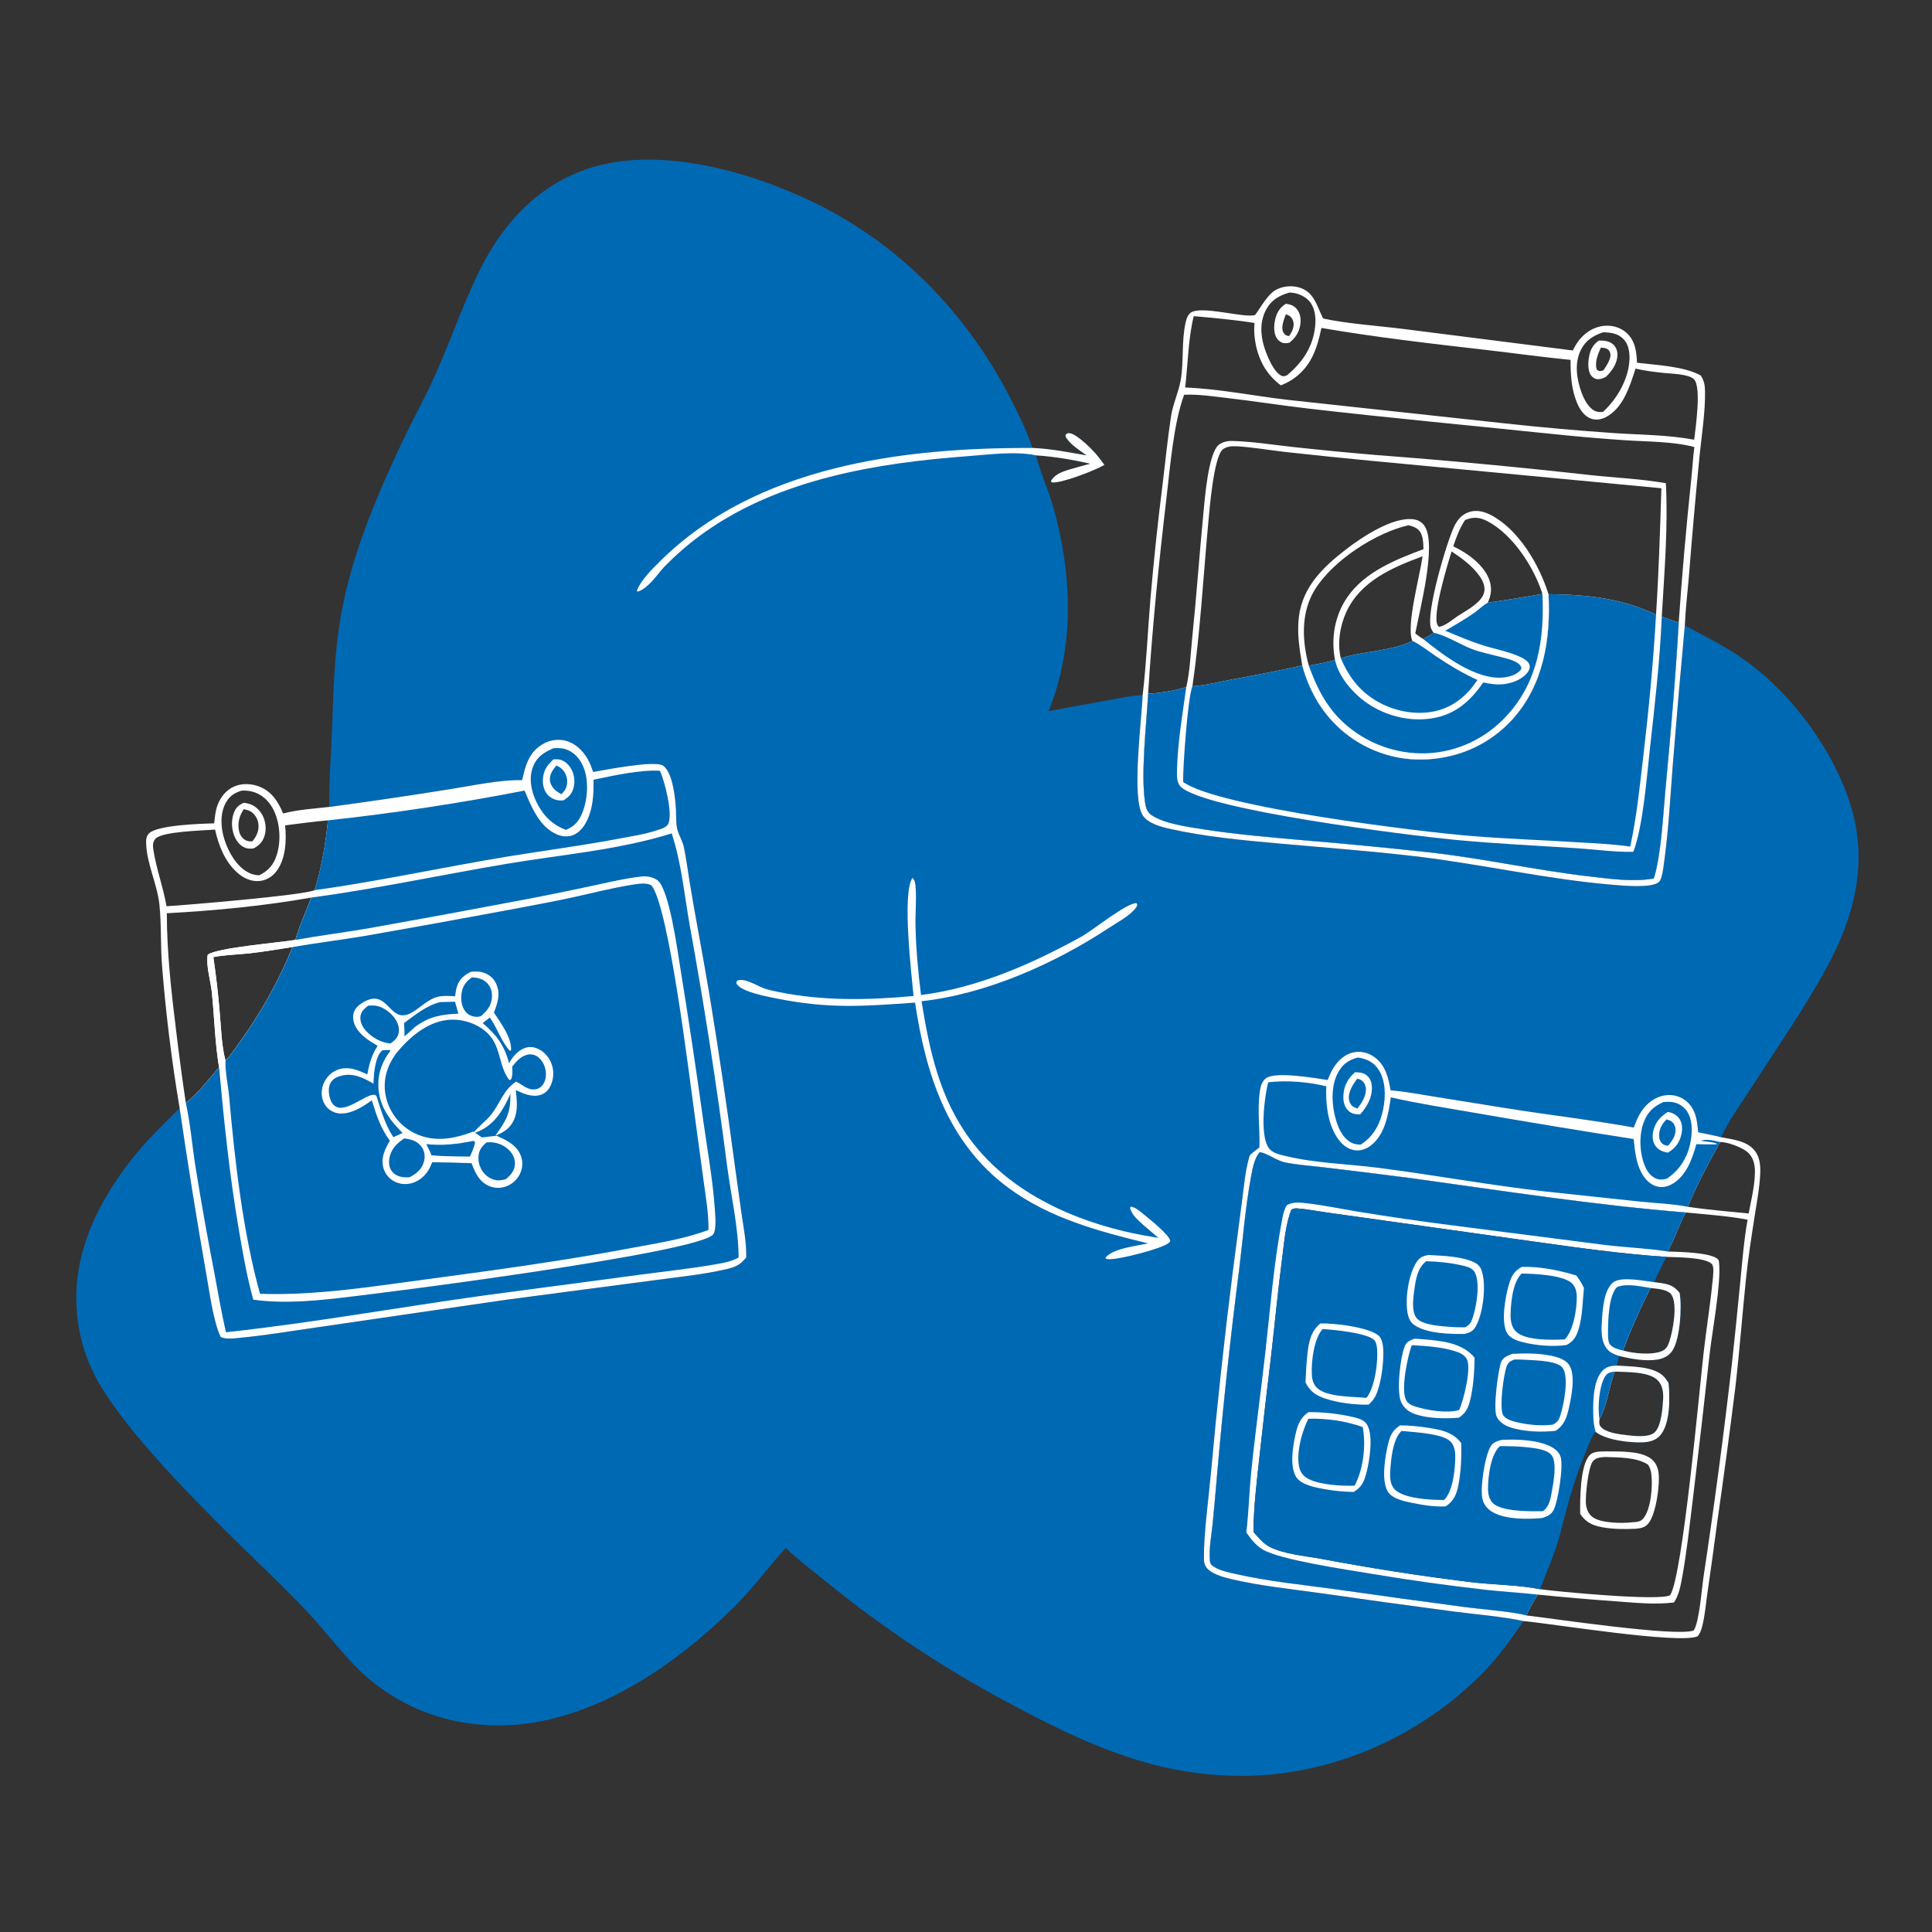 <?xml version="1.0" encoding="utf-8" ?>
<svg xmlns="http://www.w3.org/2000/svg" xmlns:xlink="http://www.w3.org/1999/xlink" width="1024" height="1024">
	<rect width="100%" height="100%" fill="#333333" stroke="none"/>
	<path fill="#0069B4" d="M174.527 427.69C174.358 413.469 175.576 398.915 176.071 384.676C176.647 368.106 177.106 351.519 179.315 335.068C184.198 298.712 198.557 265.108 214.153 232.195C218.784 222.422 224.057 212.958 228.627 203.164C237.524 184.099 244.238 164.033 253.354 145.076C265.521 119.773 283.68 99.083 310.801 89.69C348.085 76.777 397.084 90.629 431.564 107.406C476.25 129.15 511.296 164.933 534.33 208.775C539.206 218.057 543.826 227.516 547.252 237.44C556.985 237.783 566.398 239.798 575.972 241.379C572.278 238.625 567.01 235.53 564.798 231.446L564.788 230.427C565.708 229.711 565.902 229.426 567.146 229.638C571.124 230.316 579.884 239.075 582.28 242.335C583.28 243.696 584.362 244.989 585.332 246.374C581.051 249.134 561.886 256.465 557.424 255.673L557.039 254.978C558.892 251.519 562.979 250.015 566.515 248.945C570.29 247.801 574.118 246.802 577.926 245.772C568.396 243.648 558.885 241.979 549.13 241.336L549.374 242.305C551.662 251.217 555.697 259.578 558.189 268.446C568.214 304.13 569.759 342.003 555.826 376.903L586.847 371.219C592.975 370.127 599.426 368.663 605.637 368.361C607.643 351.382 608.363 333.981 609.802 316.918Q612.452 286.191 616.327 255.594C617.721 243.942 618.918 232.212 620.682 220.613C621.68 214.048 624.662 208.013 625.797 201.486C627.533 191.506 626.14 180.923 628.4 170.98C628.812 169.17 629.378 167.148 630.853 165.91C636.114 161.496 659.715 168.873 665.215 166.924C665.83 166.706 671.152 156.738 675.703 153.952C679.433 151.669 684.414 151.137 688.599 152.374C696.673 154.76 697.998 162.344 701.271 168.809C713.761 171.573 730.652 172.681 743.739 174.345L833.63 185.749C834.673 183.741 835.714 181.81 837.151 180.047C840.471 175.975 845.043 173.149 850.338 172.689C854.535 172.325 858.827 173.499 861.995 176.336C866.7 180.549 867.43 186.303 867.63 192.243C877.7 193.492 892.737 194.112 901.477 199.045C903.112 201.714 903.617 203.864 903.691 206.996C903.959 218.424 901.716 231.921 900.619 243.506Q897.615 274.083 895.214 304.713C894.483 313.621 893.372 322.575 892.991 331.502C903.917 337.368 915.285 342.988 925.349 350.275C950.313 368.352 972.307 398.351 981.156 427.791C990.098 457.54 982.801 485.859 968.383 512.44C956.473 534.398 942.049 555.007 928.573 576.015C923.116 584.522 916.391 593.583 912.22 602.762C918.594 603.973 926.623 604.743 930.564 610.584C932.89 614.031 933.124 618.303 932.939 622.332C932.597 629.802 931.118 637.408 929.965 644.796C928.23 655.916 926.513 667.002 925.364 678.203C923.404 697.314 921.96 716.474 919.745 735.56Q915.331 770.866 910.268 806.085Q907.77 824.955 905.046 843.793C904.247 849.273 903.774 854.985 902.578 860.383C902.046 862.782 901.399 865.502 899.677 867.33C889.306 871.473 822.51 860.561 807.566 859.2C801.136 868.314 794.937 877.291 787.173 885.373C754.676 919.201 708.215 940.379 661.227 941.226Q654.411 941.322 647.606 940.93Q640.8 940.538 634.04 939.659Q627.281 938.78 620.601 937.419Q613.922 936.058 607.357 934.222C582.504 927.092 559.247 915.815 536.556 903.588Q523.357 896.63 510.522 889.023Q497.686 881.416 485.245 873.178Q472.805 864.941 460.79 856.094Q448.775 847.247 437.216 837.812C430.279 832.187 422.876 826.624 416.446 820.432C407.709 830.05 400.053 840.577 390.906 849.849C358.21 882.995 312.573 914.379 264.421 914.517C235.625 914.6 208.582 903.759 188.38 883.138C179.591 874.166 171.956 863.978 163.355 854.789C150.532 841.088 136.715 828.278 123.369 815.089C101.542 793.518 61.986 753.739 49.352 727.22Q48.246 724.93 47.272 722.581Q46.298 720.232 45.458 717.831Q44.619 715.43 43.917 712.986Q43.214 710.542 42.652 708.062Q42.089 705.582 41.667 703.074Q41.246 700.566 40.967 698.039Q40.688 695.511 40.553 692.971Q40.417 690.432 40.426 687.889C40.362 657.538 56.445 629.296 76.022 607.009C82.078 600.114 88.732 593.825 95.213 587.341Q88.838 549.516 85.838 511.275C85.035 500.738 85.602 490.062 84.504 479.575C83.356 468.623 77.832 458.033 77.454 447.048C77.385 445.037 77.514 443.14 79.036 441.661C83.566 437.258 106.961 436.544 113.539 436.409C113.852 433.239 114.127 429.974 115.211 426.959C116.804 422.528 119.822 418.715 124.216 416.826C128.464 415 133.553 415.297 137.777 417.037C144.178 419.674 147.526 425.051 150.049 431.16C157.851 429.111 166.52 428.591 174.527 427.69ZM605.637 368.361C605.204 380.993 599.573 422.745 605.677 432.165C608.433 436.42 615.146 438.186 619.845 439.248C639.044 443.585 659.107 445.384 678.685 447.144C702.411 449.276 726.208 451.036 749.868 453.812C785.247 457.962 820.043 466.13 855.572 469.024C860.514 469.427 875.753 470.841 879.316 467.424C880.996 465.812 881.627 459.753 881.943 457.493C884.43 439.676 885.316 421.624 886.745 403.701Q889.645 367.582 892.991 331.502C893.372 322.575 894.483 313.621 895.214 304.713Q897.615 274.083 900.619 243.506C901.716 231.921 903.959 218.424 903.691 206.996C903.617 203.864 903.112 201.714 901.477 199.045C892.737 194.112 877.7 193.492 867.63 192.243C867.43 186.303 866.7 180.549 861.995 176.336C858.827 173.499 854.535 172.325 850.338 172.689C845.043 173.149 840.471 175.975 837.151 180.047C835.714 181.81 834.673 183.741 833.63 185.749L743.739 174.345C730.652 172.681 713.761 171.573 701.271 168.809C697.998 162.344 696.673 154.76 688.599 152.374C684.414 151.137 679.433 151.669 675.703 153.952C671.152 156.738 665.83 166.706 665.215 166.924C659.715 168.873 636.114 161.496 630.853 165.91C629.378 167.148 628.812 169.17 628.4 170.98C626.14 180.923 627.533 191.506 625.797 201.486C624.662 208.013 621.68 214.048 620.682 220.613C618.918 232.212 617.721 243.942 616.327 255.594Q612.452 286.191 609.802 316.918C608.363 333.981 607.643 351.382 605.637 368.361ZM150.049 431.16C147.526 425.051 144.178 419.674 137.777 417.037C133.553 415.297 128.464 415 124.216 416.826C119.822 418.715 116.804 422.528 115.211 426.959C114.127 429.974 113.852 433.239 113.539 436.409C106.961 436.544 83.566 437.258 79.036 441.661C77.514 443.14 77.385 445.037 77.454 447.048C77.832 458.033 83.356 468.623 84.504 479.575C85.602 490.062 85.035 500.738 85.838 511.275Q88.838 549.516 95.213 587.341Q101.638 631.472 109.35 675.397C110.974 684.335 113.076 700.638 116.942 708.552C119.333 710.003 124.094 709.364 126.871 709.101C140.509 707.812 154.188 705.465 167.757 703.559L268.156 688.907L346.51 678.589C359.339 676.819 372.866 675.584 385.455 672.569C390.071 671.463 392.438 670.225 395.515 666.507C395.688 658.505 394.076 650.483 392.929 642.59L389.164 615.489Q383.209 570.64 375.821 526.005C372.549 506.338 368.673 486.792 365.461 467.119C364.474 461.076 363.724 454.896 362.438 448.919C361.772 445.826 360.059 443.145 359.153 440.143C358.17 436.889 358.459 432.924 358.294 429.546C358.003 423.556 356.674 409.636 351.54 405.855C347.339 402.762 320.356 408.145 314.368 409.165C313.6 406.765 312.665 404.323 311.39 402.141C308.742 397.605 304.746 393.799 299.534 392.538C295.283 391.51 290.86 392.392 287.172 394.683C280.198 399.016 278.425 406.009 276.751 413.479C264.205 413.288 250.892 416.363 238.495 418.286Q206.574 423.414 174.527 427.69C166.52 428.591 157.851 429.111 150.049 431.16ZM703.658 572.421C697.071 571.393 676.254 567.793 671.111 571.411C668.836 573.011 668.088 575.912 667.72 578.519C666.317 588.469 667.808 598.247 667.509 608.161C665.794 609.509 664.002 610.808 662.406 612.293C659.955 620.302 659.315 629.016 658.203 637.31L653.4 674.039Q646.668 727.234 641.828 780.635C640.572 794.435 638.018 812.627 638.097 825.974C638.106 827.459 638.242 828.798 638.986 830.116C641.265 834.148 648.433 835.954 652.688 836.966C667.671 840.528 683.392 842.083 698.632 844.23Q734.777 849.416 770.978 854.188C783.077 855.756 795.637 856.683 807.566 859.2C822.51 860.561 889.306 871.473 899.677 867.33C901.399 865.502 902.046 862.782 902.578 860.383C903.774 854.985 904.247 849.273 905.046 843.793Q907.77 824.955 910.268 806.085Q915.331 770.866 919.745 735.56C921.96 716.474 923.404 697.314 925.364 678.203C926.513 667.002 928.23 655.916 929.965 644.796C931.118 637.408 932.597 629.802 932.939 622.332C933.124 618.303 932.89 614.031 930.564 610.584C926.623 604.743 918.594 603.973 912.22 602.762C908.202 601.739 904.148 600.941 900.082 600.137C899.497 593.993 898.96 588.122 893.957 583.779C891.065 581.269 887.295 580.124 883.492 580.428C878.61 580.817 874.321 583.541 871.277 587.285C868.782 590.354 867.272 593.919 865.94 597.606C843.527 593.561 820.701 590.935 798.184 587.342L760.726 581.326C752.882 580.065 744.965 578.548 737.046 577.891C735.886 571.151 734.369 564.549 728.473 560.27C725.296 557.964 721.384 556.986 717.515 557.736C712.865 558.637 709.2 562.04 706.767 565.957C705.523 567.962 704.542 570.242 703.658 572.421Z"/>
	<path fill="white" d="M605.637 368.361C607.643 351.382 608.363 333.981 609.802 316.918Q612.452 286.191 616.327 255.594C617.721 243.942 618.918 232.212 620.682 220.613C621.68 214.048 624.662 208.013 625.797 201.486C627.533 191.506 626.14 180.923 628.4 170.98C628.812 169.17 629.378 167.148 630.853 165.91C636.114 161.496 659.715 168.873 665.215 166.924C665.83 166.706 671.152 156.738 675.703 153.952C679.433 151.669 684.414 151.137 688.599 152.374C696.673 154.76 697.998 162.344 701.271 168.809C713.761 171.573 730.652 172.681 743.739 174.345L833.63 185.749C834.673 183.741 835.714 181.81 837.151 180.047C840.471 175.975 845.043 173.149 850.338 172.689C854.535 172.325 858.827 173.499 861.995 176.336C866.7 180.549 867.43 186.303 867.63 192.243C877.7 193.492 892.737 194.112 901.477 199.045C903.112 201.714 903.617 203.864 903.691 206.996C903.959 218.424 901.716 231.921 900.619 243.506Q897.615 274.083 895.214 304.713C894.483 313.621 893.372 322.575 892.991 331.502Q889.645 367.582 886.745 403.701C885.316 421.624 884.43 439.676 881.943 457.493C881.627 459.753 880.996 465.812 879.316 467.424C875.753 470.841 860.514 469.427 855.572 469.024C820.043 466.13 785.247 457.962 749.868 453.812C726.208 451.036 702.411 449.276 678.685 447.144C659.107 445.384 639.044 443.585 619.845 439.248C615.146 438.186 608.433 436.42 605.677 432.165C599.573 422.745 605.204 380.993 605.637 368.361ZM876.563 465.619C880.468 453.125 881.438 432.154 882.711 418.515C885.456 389.108 888.079 359.529 889.75 330.035Q892.427 291.736 896.442 253.555C897.037 248.032 897.314 242.42 898.041 236.925C886.452 233.924 873.246 234.14 861.336 233.339Q840.453 231.924 819.641 229.689C777.624 225.324 735.469 221.426 693.51 216.558C678.86 214.858 664.282 212.547 649.628 210.854C642.464 210.026 634.823 208.87 627.611 209.231C621.994 224.366 620.157 247.834 618.196 264.422C614.15 298.667 610.668 333.273 608.527 367.687C607.66 383.804 604.673 409.219 606.799 424.555C607.185 427.342 607.688 430.157 610.117 431.875C616.749 436.567 629.788 438.297 637.802 439.549C655.854 442.368 674.052 443.847 692.241 445.461Q725.052 448.193 757.779 451.791C786.15 454.968 814.089 461.26 842.453 464.528C853.621 465.815 865.403 467.558 876.563 465.619ZM849.554 176.142C844.297 178.004 840.345 180.419 837.805 185.644C834.363 192.722 835.694 201.246 838.373 208.36C839.684 211.842 842.088 216.53 845.775 217.991C847.056 218.498 848.29 218.436 849.625 218.31C857.143 211.407 863.337 200.694 863.656 190.275C863.771 186.5 863.139 182.356 860.34 179.584C857.361 176.633 853.533 176.171 849.554 176.142ZM683.301 155.061C678.003 156.677 673.919 158.889 671.15 163.965C667.664 170.356 668.005 177.681 670.209 184.406C671.618 188.706 674.85 196.754 678.947 199.032C680.214 199.736 680.762 199.339 682.077 198.967C690.37 192.066 695.973 183.821 697.064 172.838C697.503 168.42 697.062 163.302 694.094 159.768C691.812 157.053 687.797 155.301 684.289 155.102C683.96 155.083 683.63 155.075 683.301 155.061ZM628.171 205.381C646.318 206.088 664.463 209.855 682.504 211.921L797.715 224.416Q826.606 227.571 855.6 229.558C869.513 230.488 884.269 230.476 897.959 233.06C898.648 226.913 901.894 205.319 897.895 201.067C895.222 198.225 885.94 198.098 882.197 197.698C877.163 197.189 871.778 196.543 866.856 195.368C863.925 204.563 860.25 216.59 850.866 221.224C848.445 222.42 845.635 222.807 843.074 221.821C839.416 220.412 837.133 216.665 835.726 213.203C832.785 205.965 832.413 198.456 832.445 190.753C817.521 189.281 802.617 187.2 787.715 185.485C758.64 182.139 729.225 178.774 700.382 173.816C697.995 185.115 694.844 194.59 684.787 201.258C682.955 202.472 680.918 203.409 678.891 204.249C670.82 198.241 666.576 189.979 665.164 180.102Q664.829 177.889 664.766 175.652Q664.704 173.414 664.915 171.186C654.306 169.492 643.409 168.512 632.707 167.567C629.708 179.808 629.639 192.868 628.171 205.381Z"/>
	<path fill="white" d="M628.767 364.132C630.7 355.772 631.044 346.322 631.927 337.75C634.153 316.167 635.657 294.525 637.744 272.932C638.471 265.414 640.292 240.044 646.107 235.659C647.985 234.243 650.632 233.651 652.934 233.71C663.466 233.979 674.037 235.661 684.502 236.829Q707.287 239.319 730.128 241.239Q786.263 245.475 842.209 251.735C855.759 253.23 869.525 253.741 882.949 256.119C884.166 279.317 882.137 303.579 880.774 326.752Q885.222 328.503 889.75 330.035C888.079 359.529 885.456 389.108 882.711 418.515C881.438 432.154 880.468 453.125 876.563 465.619C865.403 467.558 853.621 465.815 842.453 464.528C814.089 461.26 786.15 454.968 757.779 451.791Q725.052 448.193 692.241 445.461C674.052 443.847 655.854 442.368 637.802 439.549C629.788 438.297 616.749 436.567 610.117 431.875C607.688 430.157 607.185 427.342 606.799 424.555C604.673 409.219 607.66 383.804 608.527 367.687C614.791 367.366 622.783 366.084 628.767 364.132ZM820.735 314.91C841.044 315.193 859.124 316.94 877.736 325.749C879.183 303.385 879.873 281.164 880.571 258.781L725.787 244.14Q703.386 241.994 681.018 239.531C672.371 238.535 663.592 236.958 654.902 236.519C652.637 236.405 650.034 236.714 648.178 238.129C643.285 241.861 641.046 270.244 640.398 277.201C637.721 305.948 636.178 335.16 632.012 363.726C638.766 363.264 645.912 361.469 652.573 360.219C665.087 357.87 677.813 355.55 690.211 352.706C693.739 365.576 700.082 377.015 710.009 386.055Q711.18 387.119 712.403 388.124Q713.625 389.128 714.896 390.07Q716.167 391.013 717.483 391.891Q718.8 392.769 720.158 393.58Q721.516 394.392 722.914 395.134Q724.311 395.877 725.743 396.549Q727.175 397.222 728.639 397.822Q730.103 398.422 731.595 398.948Q733.088 399.475 734.604 399.927Q736.12 400.378 737.657 400.754Q739.195 401.129 740.748 401.428Q742.302 401.727 743.869 401.948Q745.436 402.168 747.011 402.311Q748.587 402.454 750.168 402.518Q751.749 402.582 753.331 402.567Q754.914 402.552 756.493 402.459C774.045 401.505 790.163 394.049 801.917 380.921C818.149 362.792 821.974 338.398 820.735 314.91Z"/>
	<path fill="#0069B4" d="M880.774 326.752Q885.222 328.503 889.75 330.035C888.079 359.529 885.456 389.108 882.711 418.515C881.438 432.154 880.468 453.125 876.563 465.619C865.403 467.558 853.621 465.815 842.453 464.528C814.089 461.26 786.15 454.968 757.779 451.791Q725.052 448.193 692.241 445.461C674.052 443.847 655.854 442.368 637.802 439.549C629.788 438.297 616.749 436.567 610.117 431.875C607.688 430.157 607.185 427.342 606.799 424.555C604.673 409.219 607.66 383.804 608.527 367.687C614.791 367.366 622.783 366.084 628.767 364.132C626.722 378.613 624.222 393.388 623.837 408.018C623.761 410.908 623.586 414.79 625.804 416.971C638.311 429.266 745.931 442.663 770.332 445.049C792.263 447.193 814.272 448.155 836.253 449.609C846.103 450.26 855.81 451.682 865.707 451.501C870.813 437.956 872.709 412.888 874.387 397.757C876.996 374.237 879.788 350.398 880.774 326.752Z"/>
	<path fill="#0069B4" d="M759.862 335.378C759.359 334.684 758.901 334.014 758.556 333.222C755.3 325.74 766.798 287.411 770.647 279.23C772.402 275.499 774.763 272.642 778.819 271.344C782.645 270.12 786.589 271.112 790.062 272.9C804.957 280.568 815.937 299.485 820.735 314.91C841.044 315.193 859.124 316.94 877.736 325.749C876.308 351.148 873.867 376.154 870.917 401.421C869.068 417.256 867.433 433.117 864.046 448.717C854.99 447.378 845.738 447.021 836.605 446.449C817.943 445.28 799.236 444.633 780.597 443.164C754.004 441.067 645.428 427.918 627.091 414.454C626.875 407.07 629.557 369.254 632.012 363.726C638.766 363.264 645.912 361.469 652.573 360.219C665.087 357.87 677.813 355.55 690.211 352.706C688.765 344.12 687.373 335.757 688.43 327.014C690.358 311.067 701.206 300.622 713.376 291.208C721.577 284.864 738.469 273.537 749.499 275.293C751.888 275.674 753.852 276.889 755.159 278.938C761.552 288.963 752.458 323.188 750.144 335.724C751.375 336.817 752.758 337.677 754.129 338.58C756.223 337.72 757.991 336.632 759.862 335.378ZM754.129 338.58C752.758 337.677 751.375 336.817 750.144 335.724C752.458 323.188 761.552 288.963 755.159 278.938C753.852 276.889 751.888 275.674 749.499 275.293C738.469 273.537 721.577 284.864 713.376 291.208C701.206 300.622 690.358 311.067 688.43 327.014C687.373 335.757 688.765 344.12 690.211 352.706C693.739 365.576 700.082 377.015 710.009 386.055Q711.18 387.119 712.403 388.124Q713.625 389.128 714.896 390.07Q716.167 391.013 717.483 391.891Q718.8 392.769 720.158 393.58Q721.516 394.392 722.914 395.134Q724.311 395.877 725.743 396.549Q727.175 397.222 728.639 397.822Q730.103 398.422 731.595 398.948Q733.088 399.475 734.604 399.927Q736.12 400.378 737.657 400.754Q739.195 401.129 740.748 401.428Q742.302 401.727 743.869 401.948Q745.436 402.168 747.011 402.311Q748.587 402.454 750.168 402.518Q751.749 402.582 753.331 402.567Q754.914 402.552 756.493 402.459C774.045 401.505 790.163 394.049 801.917 380.921C818.149 362.792 821.974 338.398 820.735 314.91C815.937 299.485 804.957 280.568 790.062 272.9C786.589 271.112 782.645 270.12 778.819 271.344C774.763 272.642 772.402 275.499 770.647 279.23C766.798 287.411 755.3 325.74 758.556 333.222C758.901 334.014 759.359 334.684 759.862 335.378C757.991 336.632 756.223 337.72 754.129 338.58Z"/>
	<path fill="white" d="M759.862 335.378C759.359 334.684 758.901 334.014 758.556 333.222C755.3 325.74 766.798 287.411 770.647 279.23C772.402 275.499 774.763 272.642 778.819 271.344C782.645 270.12 786.589 271.112 790.062 272.9C804.957 280.568 815.937 299.485 820.735 314.91C821.974 338.398 818.149 362.792 801.917 380.921C790.163 394.049 774.045 401.505 756.493 402.459Q754.914 402.552 753.331 402.567Q751.749 402.582 750.168 402.518Q748.587 402.454 747.011 402.311Q745.436 402.168 743.869 401.948Q742.302 401.727 740.748 401.428Q739.195 401.129 737.657 400.754Q736.12 400.378 734.604 399.927Q733.088 399.475 731.595 398.948Q730.103 398.422 728.639 397.822Q727.175 397.222 725.743 396.549Q724.311 395.877 722.914 395.134Q721.516 394.392 720.158 393.58Q718.8 392.769 717.483 391.891Q716.167 391.013 714.896 390.07Q713.625 389.128 712.403 388.124Q711.18 387.119 710.009 386.055C700.082 377.015 693.739 365.576 690.211 352.706C688.765 344.12 687.373 335.757 688.43 327.014C690.358 311.067 701.206 300.622 713.376 291.208C721.577 284.864 738.469 273.537 749.499 275.293C751.888 275.674 753.852 276.889 755.159 278.938C761.552 288.963 752.458 323.188 750.144 335.724C751.375 336.817 752.758 337.677 754.129 338.58C756.223 337.72 757.991 336.632 759.862 335.378ZM748.536 339.632C745.183 331.402 752.657 305.199 753.956 294.86C737.97 300.762 721.11 307.987 713.558 324.405C710.238 331.623 708.692 341.154 710.67 348.936C722 345.133 738.423 345.075 748.536 339.632ZM770.252 289.569C777.723 293.09 786.6 299.379 789.42 307.512C790.852 311.645 790.393 315.588 788.51 319.48C798.17 317.948 807.912 316.618 817.511 314.742C813.079 300.726 801.912 283.457 788.631 276.391C785.133 274.53 781.874 273.801 778.076 275.065C777.547 275.242 777.026 275.442 776.503 275.638C773.592 280.037 771.943 284.593 770.252 289.569ZM746.532 278.383C729.07 282.384 706.567 297.018 697.006 312.351C689.889 323.765 690.017 337.634 693.067 350.371C693.256 351.162 693.449 351.959 693.686 352.738Q700.731 351.709 707.585 349.783C705.353 338.306 707.42 326.354 714.021 316.653C723.234 303.113 739.718 296.625 754.478 291.059C754.298 287.515 754.455 283.324 751.663 280.694C750.268 279.38 748.328 278.891 746.532 278.383ZM773.611 325.9C777.948 323.123 785.638 319.118 786.689 313.644C787.269 310.622 785.834 307.6 784.115 305.201C780.365 299.965 774.702 295.783 769.382 292.262C767.239 299.043 759.191 325.532 761.857 331.142C762.151 331.76 762.227 331.782 762.639 332.212C765.898 332.032 770.742 327.602 773.611 325.9Z"/>
	<path fill="#0069B4" d="M759.862 335.378C765.997 336.59 773.778 341.486 779.8 343.858C784.783 345.821 790.336 346.844 795.514 348.236C798.701 349.092 804.149 350.158 806.048 353.084C806.467 353.728 806.252 354.159 806.175 354.875C804.112 357.496 800.332 358.691 797.116 359.057C782.479 360.727 764.96 347.247 754.129 338.58C756.223 337.72 757.991 336.632 759.862 335.378Z"/>
	<path fill="#0069B4" d="M788.51 319.48C798.17 317.948 807.912 316.618 817.511 314.742C818.62 338.223 815.315 361.089 798.833 379.112C787.701 391.285 772.719 398.561 756.192 399.26Q754.673 399.315 753.153 399.295Q751.633 399.275 750.116 399.181Q748.598 399.086 747.088 398.918Q745.577 398.749 744.076 398.507Q742.575 398.264 741.089 397.948Q739.602 397.633 738.132 397.244Q736.662 396.856 735.213 396.396Q733.764 395.936 732.34 395.406Q730.915 394.876 729.518 394.276Q728.121 393.677 726.755 393.009Q725.389 392.342 724.058 391.609Q722.726 390.875 721.432 390.077Q720.138 389.28 718.885 388.419Q717.632 387.559 716.422 386.638Q715.213 385.718 714.05 384.739Q712.887 383.76 711.773 382.725C702.93 374.519 697.671 363.96 693.686 352.738Q700.731 351.709 707.585 349.783C709.472 358.61 716.871 367.174 724.049 372.281C734.168 379.48 747.479 382.834 759.778 380.603C771.769 378.427 779.402 371.382 786.195 361.694C789.735 362.516 793.427 363.045 797.057 362.611C801.599 362.068 806.912 360.107 809.714 356.278C810.523 355.173 811.125 353.711 810.646 352.337C809.982 350.434 807.76 349.132 806.062 348.324C799.937 345.409 792.6 344.109 786.103 342.063C779.26 339.908 772.656 337.06 766.039 334.304C771.178 331.307 776.305 328.324 781.2 324.938C783.62 323.263 785.951 320.836 788.51 319.48Z"/>
	<path fill="#0069B4" d="M748.536 339.632C752.936 341.752 757.184 345.193 761.262 347.933C768.253 352.63 775.394 356.896 783.066 360.402C777.586 368.715 770.156 374.956 760.206 377.03C749.233 379.317 737.018 376.513 727.735 370.382C719.499 364.942 714.536 357.873 710.67 348.936C722 345.133 738.423 345.075 748.536 339.632Z"/>
	<path fill="white" d="M681.526 160.984C683.918 161.367 685.749 161.852 687.339 163.816C689.057 165.937 689.571 168.705 689.275 171.371C688.783 175.805 686.76 179.068 683.263 181.727C682.276 181.886 681.272 181.966 680.277 181.816C678.95 181.616 677.694 180.583 676.928 179.557C675.094 177.096 675.148 173.177 675.673 170.31C676.449 166.078 677.939 163.359 681.526 160.984ZM683.199 178.143C684.745 176.037 686.054 173.421 685.528 170.717C685.273 169.405 684.618 168.218 683.501 167.45C682.954 167.074 682.109 166.805 681.51 166.569C680.628 169.155 678.915 173.094 680.031 175.785C680.496 176.905 681.182 177.587 682.335 177.976C682.613 178.07 682.911 178.088 683.199 178.143Z"/>
	<path fill="white" d="M847.417 180.496C850.172 180.463 853.005 180.671 855.124 182.652C856.569 184.003 857.227 185.837 857.26 187.789C857.341 192.5 854.419 196.577 851.206 199.713C849.923 200.342 848.697 200.944 847.241 200.983C845.691 201.024 844.532 200.397 843.525 199.254C841.59 197.056 841.675 192.718 842.078 190.041C842.711 185.843 843.924 182.967 847.417 180.496ZM849.927 196.188C851.354 193.913 854.039 190.25 853.517 187.449C853.303 186.305 852.657 185.325 851.593 184.805C850.739 184.388 849.424 184.339 848.475 184.262C846.972 187.527 845.065 192.315 846.352 195.854C847.274 196.625 847.466 196.843 848.747 196.61C849.11 196.543 849.579 196.332 849.927 196.188Z"/>
	<path fill="white" d="M276.751 413.479C278.425 406.009 280.198 399.016 287.172 394.683C290.86 392.392 295.283 391.51 299.534 392.538C304.746 393.799 308.742 397.605 311.39 402.141C312.665 404.323 313.6 406.765 314.368 409.165C320.356 408.145 347.339 402.762 351.54 405.855C356.674 409.636 358.003 423.556 358.294 429.546C358.459 432.924 358.17 436.889 359.153 440.143C360.059 443.145 361.772 445.826 362.438 448.919C363.724 454.896 364.474 461.076 365.461 467.119C368.673 486.792 372.549 506.338 375.821 526.005Q383.209 570.64 389.164 615.489L392.929 642.59C394.076 650.483 395.688 658.505 395.515 666.507C392.438 670.225 390.071 671.463 385.455 672.569C372.866 675.584 359.339 676.819 346.51 678.589L268.156 688.907L167.757 703.559C154.188 705.465 140.509 707.812 126.871 709.101C124.094 709.364 119.333 710.003 116.942 708.552C113.076 700.638 110.974 684.335 109.35 675.397Q101.638 631.472 95.213 587.341Q88.838 549.516 85.838 511.275C85.035 500.738 85.602 490.062 84.504 479.575C83.356 468.623 77.832 458.033 77.454 447.048C77.385 445.037 77.514 443.14 79.036 441.661C83.566 437.258 106.961 436.544 113.539 436.409C113.852 433.239 114.127 429.974 115.211 426.959C116.804 422.528 119.822 418.715 124.216 416.826C128.464 415 133.553 415.297 137.777 417.037C144.178 419.674 147.526 425.051 150.049 431.16C157.851 429.111 166.52 428.591 174.527 427.69Q206.574 423.413 238.495 418.286C250.892 416.363 264.205 413.288 276.751 413.479ZM119.526 562.169C122.476 559.218 125.078 555.177 127.497 551.759Q131.666 545.965 135.487 539.936Q139.307 533.907 142.767 527.663Q146.226 521.419 149.312 514.983Q152.398 508.547 155.1 501.94C147.486 503.138 139.897 504.434 132.231 505.281C125.927 505.977 119.289 506.064 113.077 507.292Q115.295 522.271 116.519 537.363C117.238 545.477 117.423 554.3 119.526 562.169ZM128.161 419.039C124.277 420.209 121.677 421.851 119.677 425.492C116.498 431.275 117.005 438.831 118.949 444.946C121.055 451.57 125.337 459.227 131.698 462.491C133.523 463.427 135.345 463.851 137.382 463.926C142.049 461.652 144.841 458.574 146.53 453.606C149.136 445.941 148.501 435.77 144.657 428.62C142.347 424.324 138.658 420.908 133.89 419.62C132.037 419.12 130.077 418.956 128.161 419.039ZM173.81 434.81C166.222 435.453 158.665 436.507 151.112 437.466C151.918 445.408 151.5 455.437 146.375 461.97C144.209 464.731 141.153 466.582 137.636 466.942C133.195 467.397 129.064 465.453 125.803 462.563C119.167 456.684 115.864 448.109 113.984 439.672C108.021 440.235 85.618 440.582 82.272 444.678C80.961 446.282 80.942 448.123 81.234 450.077C82.746 460.198 86.508 470.168 88.265 480.332C98.071 479.75 160.422 474.583 166.705 471.833C170.395 460.215 172.612 446.925 173.81 434.81ZM116.111 565.716C113.888 552.506 113.637 539.03 112.252 525.723C111.621 519.667 109.12 512.058 110.082 506.094C114.107 502.373 149.06 499.512 156.583 498.167C158.703 490.666 162.319 483.124 164.978 475.734C139.768 480.183 113.978 482.661 88.421 484.036C88.456 504.841 90.772 525.502 93.333 546.126Q95.626 565.36 98.477 584.52C105.088 579.716 110.712 571.913 116.111 565.716Z"/>
	<path fill="white" d="M164.978 475.734C199.625 471.095 233.775 463.706 268.221 457.894C297.578 452.941 327.462 450.611 356.011 441.717C361.243 457.561 362.775 474.802 365.7 491.2Q377.224 554.535 385.443 618.383C387.526 634.222 391.378 650.526 391.487 666.504C387.709 668.598 383.645 669.361 379.431 670.089C366.069 672.397 352.465 673.856 339.018 675.646L256.11 686.686C210.678 693.012 165.384 701.167 119.787 706.118C117.312 695.741 115.601 685.172 113.612 674.693Q108.172 646.726 103.648 618.597C101.856 607.341 100.931 595.617 98.477 584.52C105.088 579.716 110.712 571.913 116.111 565.716C113.888 552.506 113.637 539.03 112.252 525.723C111.621 519.667 109.12 512.058 110.082 506.094C114.107 502.373 149.06 499.512 156.583 498.167C158.703 490.666 162.319 483.124 164.978 475.734ZM119.526 562.169C122.476 559.218 125.078 555.177 127.497 551.759Q131.666 545.965 135.487 539.936Q139.307 533.907 142.767 527.663Q146.226 521.419 149.312 514.983Q152.398 508.547 155.1 501.94C147.486 503.138 139.897 504.434 132.231 505.281C125.927 505.977 119.289 506.064 113.077 507.292Q115.295 522.271 116.519 537.363C117.238 545.477 117.423 554.3 119.526 562.169Z"/>
	<path fill="#0069B4" d="M164.978 475.734C199.625 471.095 233.775 463.706 268.221 457.894C297.578 452.941 327.462 450.611 356.011 441.717C361.243 457.561 362.775 474.802 365.7 491.2Q377.224 554.535 385.443 618.383C387.526 634.222 391.378 650.526 391.487 666.504C387.709 668.598 383.645 669.361 379.431 670.089C366.069 672.397 352.465 673.856 339.018 675.646L256.11 686.686C210.678 693.012 165.384 701.167 119.787 706.118C117.312 695.741 115.601 685.172 113.612 674.693Q108.172 646.726 103.648 618.597C101.856 607.341 100.931 595.617 98.477 584.52C105.088 579.716 110.712 571.913 116.111 565.716C118.751 594.472 121.638 622.801 126.502 651.297C128.659 663.935 130.828 676.47 134.243 688.842C138.636 689.492 143.179 689.792 147.62 689.902C156.238 690.114 165.022 689.502 173.596 688.649C196.453 686.376 371.246 664.063 378.106 654.121C379.775 651.701 379.093 643.936 378.896 641.076C377.819 625.456 374.984 609.797 372.786 594.296Q367.145 553.405 360.515 512.662C359.17 504.399 354.649 470.648 348.296 466.431C345.703 464.71 342.805 464.228 339.754 464.588C330.339 465.699 320.981 468.011 311.713 469.962Q292.531 474.074 273.247 477.681Q234.344 485.085 195.354 492.02C182.454 494.23 169.469 495.843 156.583 498.167C158.703 490.666 162.319 483.124 164.978 475.734Z"/>
	<path fill="#0069B4" d="M155.1 501.94C167.713 499.78 180.403 498.202 193.023 496.119Q231.618 489.378 270.128 482.169C281.386 480.038 292.686 477.989 303.881 475.541C314.376 473.247 324.811 470.526 335.435 468.876C338.418 468.412 342.692 467.647 345.374 469.339C354.621 481.527 365.17 569.355 368.185 590.973L372.949 626.082C374.104 634.682 375.631 643.176 375.525 651.883C362.329 656.829 348.681 658.827 334.906 661.417C309.422 666.207 283.968 670.098 258.29 673.668L211.825 679.985C187.157 683.359 162.769 686.568 137.808 685.752C128.694 652.745 124.483 615.439 121.469 581.432C120.921 575.252 119.283 568.303 119.526 562.169C122.476 559.218 125.078 555.177 127.497 551.759Q131.666 545.965 135.487 539.936Q139.307 533.907 142.767 527.663Q146.226 521.419 149.312 514.983Q152.398 508.547 155.1 501.94Z"/>
	<path fill="white" d="M249.546 515.102C251.972 514.82 254.257 514.807 256.593 515.629C259.564 516.675 261.832 518.736 263.084 521.635C265.36 526.906 263.702 531.692 261.8 536.708C265.212 541.853 271.529 550.327 270.817 556.833L270.126 556.832C265.868 552.262 263.646 545.212 260.092 539.97L259.636 539.303L255.857 542.24C263.359 548.833 267.014 553.55 269.833 563.409C271.648 560.416 273.548 557.896 276.672 556.145C278.945 554.871 281.485 554.598 283.959 555.418C287.564 556.612 290.483 559.572 291.993 563.016Q292.308 563.736 292.547 564.485Q292.785 565.233 292.943 566.003Q293.102 566.773 293.179 567.555Q293.256 568.337 293.251 569.123Q293.245 569.908 293.158 570.689Q293.071 571.47 292.902 572.238Q292.733 573.005 292.485 573.751Q292.237 574.496 291.912 575.212C290.866 577.534 289.152 579.441 286.694 580.259C282.18 581.761 277.411 579.683 273.373 577.788C273.976 583.172 274.655 588.828 272.244 593.903C270.248 598.104 266.795 600.29 262.582 601.888C268.367 593.693 270.698 590.05 270.5 579.793Q269.865 581.319 269.135 582.802C264.781 591.586 260.134 597.661 250.568 600.864C253.303 597.204 257.197 594.558 260.099 591.023C265.134 584.887 266.518 577.942 273.534 573.3C276.608 574.663 279.147 577.439 282.683 577.434C284.353 577.432 285.91 576.899 287.089 575.687C288.896 573.831 289.497 571.028 289.339 568.516C289.15 565.531 287.738 562.406 285.43 560.463C283.928 559.199 282.029 558.584 280.074 558.9C276.288 559.513 273.695 562.45 271.502 565.319C271.573 567.576 271.835 570.211 270.772 572.252L269.884 572.388C263.845 564.538 265.951 553.741 257.204 546.502C251.734 541.976 243.987 539.785 236.986 540.612C225.939 541.917 216.518 550.205 209.817 558.516C208.64 560.218 207.569 561.919 206.665 563.781C203.498 570.303 203.02 577.567 205.427 584.435Q205.663 585.108 205.932 585.769Q206.201 586.429 206.503 587.075Q206.804 587.721 207.138 588.352Q207.471 588.982 207.836 589.595Q208.2 590.208 208.595 590.802Q208.989 591.397 209.413 591.97Q209.837 592.544 210.288 593.096Q210.74 593.648 211.219 594.176Q211.698 594.705 212.202 595.209Q212.706 595.713 213.235 596.192Q213.764 596.67 214.316 597.122Q214.869 597.573 215.442 597.996Q216.016 598.42 216.611 598.814Q217.205 599.208 217.818 599.572Q218.431 599.936 219.062 600.27Q219.693 600.603 220.339 600.904C230.674 605.605 240.708 603.548 250.905 599.77L255.421 602.863L263.231 601.974C268.002 604.17 273.003 606.356 275.506 611.328Q275.795 611.895 276.024 612.489Q276.252 613.083 276.417 613.698Q276.581 614.313 276.68 614.941Q276.779 615.57 276.812 616.206Q276.844 616.841 276.809 617.477Q276.775 618.112 276.674 618.741Q276.573 619.369 276.406 619.983Q276.239 620.598 276.009 621.191Q275.775 621.796 275.482 622.375Q275.19 622.955 274.842 623.502Q274.494 624.05 274.094 624.561Q273.694 625.073 273.246 625.542Q272.798 626.012 272.306 626.435Q271.814 626.858 271.283 627.232Q270.752 627.605 270.187 627.924Q269.622 628.243 269.029 628.506Q268.452 628.765 267.851 628.964Q267.251 629.162 266.633 629.297Q266.015 629.432 265.387 629.503Q264.758 629.574 264.126 629.58Q263.493 629.585 262.864 629.526Q262.234 629.466 261.614 629.342Q260.994 629.218 260.39 629.03Q259.786 628.843 259.204 628.594C253.932 626.328 251.819 621.535 249.943 616.506Q239.514 616.1 229.077 616.008C228.682 616.971 228.28 617.936 227.82 618.87C225.98 622.601 222.712 625.72 218.696 626.969C215.363 628.006 211.682 627.731 208.635 625.983Q208.131 625.694 207.659 625.357Q207.186 625.019 206.75 624.637Q206.313 624.254 205.917 623.83Q205.521 623.406 205.169 622.944Q204.816 622.482 204.512 621.988Q204.207 621.494 203.954 620.972Q203.7 620.45 203.499 619.905Q203.298 619.36 203.153 618.798C201.784 613.552 204.052 608.995 206.641 604.602C201.696 597.985 199.496 590.972 197.077 583.184C194.81 584.814 192.404 586.447 189.905 587.694C186.016 589.634 181.423 591.119 177.154 589.516Q176.685 589.341 176.236 589.12Q175.786 588.898 175.362 588.633Q174.937 588.368 174.541 588.062Q174.145 587.756 173.781 587.411Q173.418 587.067 173.091 586.688Q172.764 586.308 172.476 585.899Q172.189 585.489 171.944 585.052Q171.699 584.615 171.499 584.156C170.122 581.077 170.226 577.4 171.528 574.312C172.914 571.027 175.43 568.373 178.775 567.065C184.383 564.871 189.619 567.096 194.688 569.466C195.678 563.943 197.041 559.091 200.147 554.339C197.559 552.721 194.79 551.151 192.52 549.096C189.65 546.497 187.243 543.271 187.158 539.242C187.109 536.906 188.039 534.891 189.706 533.284C190.679 532.347 191.801 531.617 192.979 530.964C204.215 524.735 205.981 538.203 213.515 538.138C219.8 538.083 225.175 529.66 232.631 528.19C235.38 527.648 238.42 527.936 241.212 528.036C241.458 526.205 241.684 524.34 242.292 522.586C243.632 518.719 246.011 516.912 249.546 515.102Z"/>
	<path fill="#0069B4" d="M202.902 556.599L206.784 556.534L206.787 557.11C202.936 562.157 200.527 568.063 200.513 574.475C200.487 585.549 205.874 592.98 213.346 600.48L208.486 602.739C204.095 596.125 201.957 588.387 199.536 580.911C196.74 577.428 185.323 589.012 178.848 586.896C177.11 586.328 175.864 584.804 175.245 583.136C174.225 580.385 173.711 576.602 175.198 573.917C176.327 571.879 178.502 570.776 180.678 570.205C187.202 568.493 192.463 571.204 197.941 574.348C198.077 570.955 198.287 567.59 199.016 564.263C199.565 561.761 200.636 558.024 202.902 556.599Z"/>
	<path fill="#0069B4" d="M257.9 605.473C258.605 605.433 259.298 605.396 260.005 605.409Q260.717 605.426 261.425 605.514Q262.132 605.601 262.827 605.758Q263.523 605.915 264.199 606.139Q264.875 606.364 265.526 606.654Q266.177 606.944 266.796 607.297Q267.416 607.65 267.997 608.062Q268.578 608.474 269.116 608.942Q269.654 609.41 270.143 609.928C271.96 611.891 273.045 614.348 272.917 617.048C272.748 620.599 270.723 622.708 268.205 624.958C266.977 625.3 265.614 625.616 264.338 625.621C261.432 625.632 258.632 624.135 256.721 622.006Q256.291 621.527 255.914 621.006Q255.537 620.485 255.216 619.928Q254.895 619.37 254.634 618.782Q254.373 618.194 254.175 617.582Q253.977 616.97 253.844 616.34Q253.711 615.711 253.644 615.071Q253.578 614.431 253.579 613.788Q253.579 613.145 253.647 612.505C253.991 609.3 255.531 607.499 257.9 605.473Z"/>
	<path fill="#0069B4" d="M214.209 603.402C215.012 603.485 215.818 603.579 216.608 603.747C219.637 604.388 222.307 605.802 223.9 608.553C225.187 610.777 225.366 613.51 224.628 615.945C223.392 620.024 220.649 622.045 217.049 623.979C215.878 624.021 214.693 624.062 213.528 623.9C211.192 623.577 208.988 622.606 207.58 620.642C206.194 618.708 205.967 616.247 206.366 613.959C207.224 609.036 210.265 606.057 214.209 603.402Z"/>
	<path fill="#0069B4" d="M195.166 533.003C196.274 532.95 197.405 532.886 198.513 532.964C202.261 533.226 206.155 535.979 208.499 538.772C210.424 541.064 211.764 543.946 211.376 546.996C211.013 549.853 209.224 551.436 207.027 553.067C202.113 552.781 196.888 549.766 193.722 546.073C191.987 544.049 190.698 541.412 191.056 538.683C191.406 536.014 193.168 534.577 195.166 533.003Z"/>
	<path fill="#0069B4" d="M250.2 517.977C253.378 518.243 256.141 518.813 258.389 521.267C260.226 523.273 260.96 526.058 260.726 528.731C260.337 533.173 258.146 535.816 254.884 538.575C254.037 538.8 253.295 538.995 252.411 538.939C250.194 538.798 248.099 537.92 246.697 536.153C244.604 533.516 244.121 529.585 244.643 526.351C245.28 522.4 246.994 520.23 250.2 517.977Z"/>
	<path fill="#0069B4" d="M233.301 531.133L241.159 530.939L242.953 537.248C233.987 537.663 227.605 538.709 220.22 544.107Q217.301 546.685 214.414 549.299C214.423 546.937 214.286 544.569 214.194 542.209C220.141 537.872 226.014 532.91 233.301 531.133Z"/>
	<path fill="#0069B4" d="M251.091 604.679C251.39 604.863 251.54 605.218 251.755 605.496C251.395 608.114 250.116 610.587 249.097 613.009C242.314 612.946 235.447 612.932 228.687 612.347C227.953 610.302 226.876 608.35 225.915 606.402C234.81 607.343 242.388 606.383 251.091 604.679Z"/>
	<path fill="#0069B4" d="M314.59 413.261C324.922 411.122 339.303 407.892 349.777 408.523C352.329 414.068 356.633 430.966 354.268 436.486C353.368 438.586 350.384 439.352 348.341 440.023C341.355 442.32 333.762 443.42 326.53 444.779C307.242 448.402 287.746 450.888 268.386 454.09C234.399 459.711 200.859 467.067 166.705 471.833C170.395 460.215 172.612 446.925 173.81 434.81Q226.253 429.102 278.032 419.018C281.69 427.691 285.954 438.43 295.34 442.319C298.225 443.515 301.37 443.725 304.252 442.4C308.553 440.423 311.058 435.78 312.504 431.484C314.508 425.531 314.649 419.477 314.59 413.261Z"/>
	<path fill="white" d="M129.093 425.51C130.114 425.612 131.051 425.756 132.04 426.036C135.05 426.889 137.596 429.293 139.06 432.008C140.842 435.313 141.345 439.507 140.178 443.1C139.126 446.342 137.321 448.177 134.336 449.695C133.047 449.849 131.751 449.882 130.489 449.517C127.945 448.779 125.927 446.592 124.752 444.297C122.78 440.446 122.397 435.398 123.781 431.296C124.786 428.317 126.291 426.825 129.093 425.51ZM133.743 445.949C135.986 443.226 137.396 440.292 136.964 436.668C136.669 434.199 135.238 431.715 133.186 430.286C132.035 429.485 130.54 429.203 129.198 428.877C126.929 432.363 125.841 435.935 126.631 440.119C127.011 442.128 128.001 443.965 129.751 445.089C131.071 445.937 132.203 446.008 133.743 445.949Z"/>
	<path fill="#0069B4" d="M293.38 396.556C295.582 396.474 297.653 396.397 299.774 397.086C303.931 398.436 306.97 401.67 308.805 405.555C312.227 412.801 311.645 423.296 308.709 430.641C306.895 435.182 304.519 437.982 300.009 439.849C292.512 437.152 287.482 431.801 284.144 424.704C281.473 419.026 280.177 412.242 282.556 406.244C284.644 400.978 288.463 398.683 293.38 396.556Z"/>
	<path fill="white" d="M293.344 402.478C294.418 402.435 295.504 402.377 296.566 402.586C298.912 403.048 301.033 404.887 302.323 406.836C304.264 409.772 304.88 413.61 304.117 417.03C303.326 420.574 301.647 422.361 298.625 424.206C298.406 424.229 298.187 424.263 297.967 424.274C295.268 424.414 292.486 423.486 290.554 421.561C288.478 419.493 287.643 416.337 287.73 413.471C287.877 408.609 289.864 405.637 293.344 402.478Z"/>
	<path fill="#0069B4" d="M294.872 405.759C295.789 406.132 296.692 406.634 297.459 407.266C299.428 408.887 300.569 411.502 300.607 414.026C300.654 417.148 299.697 418.725 297.622 420.953C296.609 420.408 295.566 419.859 294.677 419.123C293.018 417.749 291.65 415.744 291.486 413.548C291.244 410.313 292.939 408.145 294.872 405.759Z"/>
	<path fill="white" d="M703.658 572.421C704.542 570.242 705.523 567.962 706.767 565.957C709.2 562.04 712.865 558.637 717.515 557.736C721.384 556.986 725.296 557.964 728.473 560.27C734.369 564.549 735.886 571.151 737.046 577.891C744.965 578.548 752.882 580.065 760.726 581.326L798.184 587.342C820.701 590.935 843.527 593.561 865.94 597.606C867.272 593.919 868.782 590.354 871.277 587.285C874.321 583.541 878.61 580.817 883.492 580.428C887.295 580.124 891.065 581.269 893.957 583.779C898.96 588.122 899.497 593.993 900.082 600.137C904.148 600.941 908.202 601.739 912.22 602.762C918.594 603.973 926.623 604.743 930.564 610.584C932.89 614.031 933.124 618.303 932.939 622.332C932.597 629.802 931.118 637.408 929.965 644.796C928.23 655.916 926.513 667.002 925.364 678.203C923.404 697.314 921.96 716.474 919.745 735.56Q915.331 770.866 910.268 806.085Q907.77 824.955 905.046 843.793C904.247 849.273 903.774 854.985 902.578 860.383C902.046 862.782 901.399 865.502 899.677 867.33C889.306 871.473 822.51 860.561 807.566 859.2C795.637 856.683 783.077 855.756 770.978 854.188Q734.777 849.416 698.632 844.23C683.392 842.083 667.671 840.528 652.688 836.966C648.433 835.954 641.265 834.148 638.986 830.116C638.242 828.798 638.106 827.459 638.097 825.974C638.018 812.627 640.572 794.435 641.828 780.635Q646.668 727.234 653.4 674.039L658.203 637.31C659.315 629.016 659.955 620.302 662.406 612.293C664.002 610.808 665.794 609.509 667.509 608.161C667.808 598.247 666.317 588.469 667.72 578.519C668.088 575.912 668.836 573.011 671.111 571.411C676.254 567.793 697.071 571.393 703.658 572.421ZM808.96 856.204C822.81 857.808 888.561 867.679 897.68 864.191C900.618 860.07 901.94 842.198 902.804 836.413Q911.368 779.881 917.912 723.079Q920.258 701.577 922.325 680.047C923.417 668.879 924.288 657.512 926.265 646.458C915.519 644.427 904.366 643.703 893.481 642.643C844.636 638.688 796.175 631.113 747.666 624.422Q724.832 621.47 701.967 618.764C695.228 617.943 688.162 617.495 681.507 616.206C676.523 615.24 672.424 611.517 667.665 610.652C664.802 614.016 663.881 619.366 663.093 623.594C660.073 639.796 658.817 656.379 656.801 672.726Q649.673 728.123 644.895 783.773Q643.874 795.756 642.717 807.726C642.072 813.951 640.745 820.625 641.258 826.875C641.355 828.05 641.44 828.829 642.376 829.632C645.443 832.259 651.162 833.378 655.006 834.248C672.342 838.171 690.218 839.943 707.815 842.324Q742.765 847.337 777.77 851.948C784.401 852.808 803.725 854.427 808.96 856.204ZM894.556 639.621C905.18 641.229 916.126 642.097 926.83 643.167C928.198 635.938 930.143 628.224 930.155 620.847C930.162 617.034 929.235 613.387 926.325 610.742C923.549 608.219 915.533 605.158 911.715 605.305C905.529 616.408 899.492 627.9 894.556 639.621Z"/>
	<path fill="white" d="M808.96 856.204C803.725 854.427 784.401 852.808 777.77 851.948Q742.765 847.337 707.815 842.324C690.218 839.943 672.342 838.171 655.006 834.248C651.162 833.378 645.443 832.259 642.376 829.632C641.44 828.829 641.355 828.05 641.258 826.875C640.745 820.625 642.072 813.951 642.717 807.726Q643.874 795.756 644.895 783.773Q649.673 728.123 656.801 672.726C658.817 656.379 660.073 639.796 663.093 623.594C663.881 619.366 664.802 614.016 667.665 610.652C672.424 611.517 676.523 615.24 681.507 616.206C688.162 617.495 695.228 617.943 701.967 618.764Q724.832 621.47 747.666 624.422C796.175 631.113 844.636 638.688 893.481 642.643C889.856 649.333 887.581 656.713 883.931 663.323C889.423 663.505 907.318 663.732 910.659 667.591C911.127 668.131 911.071 668.752 911.144 669.439C912.28 680.149 907.564 705.266 906.18 717.319Q901.883 756.311 897.164 795.254C895.475 808.868 894.007 822.741 891.541 836.231C890.732 840.66 889.796 845.57 887.23 849.344C877.072 850.602 866.383 849.461 856.202 848.715Q835.632 847.255 815.115 845.176C812.695 848.651 810.865 852.435 808.96 856.204ZM816.273 842.305C823.954 843.461 880.593 848.845 885.254 845.435C891.844 834.932 900.553 738.215 902.909 717.375C904.353 704.598 906.433 691.87 907.697 679.078C907.892 677.105 908.727 671.424 907.319 669.971C903.759 666.293 888.635 666.42 883.245 666.176C859.363 664.628 835.668 661.221 811.979 657.92L733.128 646.855L703.071 642.628C698.088 641.926 692.977 640.916 687.975 640.508C686.633 640.398 685.519 640.386 684.42 641.266C681.314 649.026 680.596 659.118 679.51 667.409C677.318 684.156 675.728 700.966 673.818 717.744Q670.43 745.598 667.382 773.492C665.996 786.245 664.41 799.171 664.381 812.011C666.886 814.738 669.498 818.065 672.842 819.795C680.493 823.755 691.67 824.648 700.118 826.196Q739.315 833.603 778.906 838.485C791.26 840.013 804.085 839.923 816.273 842.305Z"/>
	<path fill="#0069B4" d="M808.96 856.204C803.725 854.427 784.401 852.808 777.77 851.948Q742.765 847.337 707.815 842.324C690.218 839.943 672.342 838.171 655.006 834.248C651.162 833.378 645.443 832.259 642.376 829.632C641.44 828.829 641.355 828.05 641.258 826.875C640.745 820.625 642.072 813.951 642.717 807.726Q643.874 795.756 644.895 783.773Q649.673 728.123 656.801 672.726C658.817 656.379 660.073 639.796 663.093 623.594C663.881 619.366 664.802 614.016 667.665 610.652C672.424 611.517 676.523 615.24 681.507 616.206C688.162 617.495 695.228 617.943 701.967 618.764Q724.832 621.47 747.666 624.422C796.175 631.113 844.636 638.688 893.481 642.643C889.856 649.333 887.581 656.713 883.931 663.323C872.833 661.573 861.473 661.176 850.311 659.811L769.236 649.404Q744.314 646.225 719.521 642.165C710.497 640.715 701.402 638.731 692.33 637.729C688.814 637.341 685.246 636.937 682.069 638.76C680.386 641.386 679.841 644.809 679.277 647.841C675.12 670.186 673.278 693.205 670.773 715.786C668.36 737.534 665.256 759.193 663.098 780.972C662.071 791.339 661.816 801.915 660.562 812.233C663.042 815.723 665.522 819.006 669.265 821.264C678.394 826.774 713.941 831.943 725.988 833.985Q756.959 839.189 788.167 842.699C797.134 843.671 806.153 844.163 815.115 845.176C812.695 848.651 810.865 852.435 808.96 856.204Z"/>
	<path fill="#0069B4" d="M664.381 812.011C664.41 799.171 665.996 786.245 667.382 773.492Q670.43 745.598 673.818 717.744C675.728 700.966 677.318 684.156 679.51 667.409C680.596 659.118 681.314 649.026 684.42 641.266C685.519 640.386 686.633 640.398 687.975 640.508C692.977 640.916 698.088 641.926 703.071 642.628L733.128 646.855L811.979 657.92C835.668 661.221 859.363 664.628 883.245 666.176C881.037 670.611 878.693 675.021 876.707 679.56C882.53 680.375 886.482 680.382 890.242 685.318C891.5 692.659 890.492 709.927 886.313 716C884.479 718.664 881.682 720.046 878.55 720.573C872.098 721.657 864.424 720.198 858.143 718.666L856.993 723.798C864.397 724.364 877.164 723.943 882.339 730.138C883.079 731.024 883.714 732.013 884.345 732.977C885.142 740.606 885.307 754.429 880.049 760.635C877.699 763.41 874.337 764.288 870.833 764.447C863.848 764.765 851.134 763.288 845.656 758.856C843.358 761.586 842.094 765.596 840.75 768.895Q835.603 781.282 831.882 794.169C829.578 802.242 827.805 810.495 825.254 818.493C822.673 826.582 819.253 834.364 816.273 842.305C804.085 839.923 791.26 840.013 778.906 838.485Q739.315 833.603 700.118 826.196C691.67 824.648 680.493 823.755 672.842 819.795C669.498 818.065 666.886 814.738 664.381 812.011ZM860.219 715.796C865.642 717.375 875.792 718.436 881.08 716.011C883.245 715.019 884.1 713.149 884.822 710.985C886.637 705.545 889.344 691.224 885.901 686.219C883.867 683.261 878.011 683.068 874.794 682.651C869.32 693.551 864.497 704.363 860.219 715.796ZM847.764 752.193C847.602 753.601 847.39 754.871 848.326 756.087C850.708 759.183 857.284 760.06 860.99 760.515C865.117 761.021 873.504 762.211 876.851 759.332C880.522 756.174 881.243 746.307 881.494 741.661C881.683 738.167 881.294 734.442 878.796 731.771C874.116 726.766 862.215 727.314 855.845 726.964C852.772 735.044 851.863 744.624 847.764 752.193Z"/>
	<path fill="white" d="M858.143 718.666C855.831 717.862 853.591 717.128 851.953 715.209C848.27 710.891 848.736 704.717 849.079 699.443C849.459 693.619 850.128 683.609 855.021 679.704C859.269 676.315 871.603 679.008 876.707 679.56C882.53 680.375 886.482 680.382 890.242 685.318C891.5 692.659 890.492 709.927 886.313 716C884.479 718.664 881.682 720.046 878.55 720.573C872.098 721.657 864.424 720.198 858.143 718.666ZM860.219 715.796C865.642 717.375 875.792 718.436 881.08 716.011C883.245 715.019 884.1 713.149 884.822 710.985C886.637 705.545 889.344 691.224 885.901 686.219C883.867 683.261 878.011 683.068 874.794 682.651C869.32 693.551 864.497 704.363 860.219 715.796Z"/>
	<path fill="#0069B4" d="M860.219 715.796C857.993 715.26 854.923 714.571 853.414 712.673C852.104 711.026 852.283 707.77 852.286 705.74C852.295 699.921 852.621 686.542 857.013 682.209C862.078 680.033 869.544 681.856 874.794 682.651C869.32 693.551 864.497 704.363 860.219 715.796Z"/>
	<path fill="white" d="M856.993 723.798C864.397 724.364 877.164 723.943 882.339 730.138C883.079 731.024 883.714 732.013 884.345 732.977C885.142 740.606 885.307 754.429 880.049 760.635C877.699 763.41 874.337 764.288 870.833 764.447C863.848 764.765 851.134 763.288 845.656 758.856C845.499 758.21 845.358 757.565 845.212 756.916C844.827 755.206 844.606 753.564 844.536 751.813C844.244 744.591 844.036 731.896 849.455 726.42C851.654 724.2 853.995 723.908 856.993 723.798ZM847.764 752.193C847.602 753.601 847.39 754.871 848.326 756.087C850.708 759.183 857.284 760.06 860.99 760.515C865.117 761.021 873.504 762.211 876.851 759.332C880.522 756.174 881.243 746.307 881.494 741.661C881.683 738.167 881.294 734.442 878.796 731.771C874.116 726.766 862.215 727.314 855.845 726.964C852.772 735.044 851.863 744.624 847.764 752.193Z"/>
	<path fill="#0069B4" d="M855.845 726.964C852.772 735.044 851.863 744.624 847.764 752.193C846.678 746.342 847.493 734.244 850.944 729.247C852.25 727.356 853.736 727.286 855.845 726.964Z"/>
	<path fill="white" d="M796.134 763.143C803.995 762.799 814.28 763.078 821.544 766.519C823.987 767.676 826.243 769.447 827.136 772.088C828.759 776.882 825.864 795.528 823.481 800.267C822.177 802.859 820.07 803.683 817.451 804.578C809.68 805.288 798.673 805.442 791.574 801.704C788.811 800.25 786.696 797.996 785.84 794.946C784.226 789.197 786.989 771.706 790.079 766.594C791.461 764.31 793.694 763.763 796.134 763.143Z"/>
	<path fill="#0069B4" d="M794.907 766.506C799.708 766.47 804.459 766.574 809.239 767.072C812.967 767.461 820.126 768.137 822.46 771.38C825.284 775.302 823.41 785.648 822.581 790.146C821.862 794.045 821.226 798.575 817.791 800.958C811.272 801.092 795.727 801.278 791.18 796.6C789.217 794.58 788.65 791.652 788.676 788.925C788.74 782.27 790.016 771.232 794.907 766.506Z"/>
	<path fill="white" d="M806.554 671.485C816.061 671.183 826.409 673.265 835.466 676.043C837.081 678.197 838.383 680.167 839.509 682.63C838.789 689.776 838.831 697.431 836.734 704.332C835.485 708.439 834.098 710.837 830.299 712.89C822.992 713.912 814.286 713.17 807.14 711.407C804.149 710.668 800.21 709.273 798.655 706.359C795.48 700.411 797.874 687.268 799.697 681C801.018 676.454 802.353 673.817 806.554 671.485Z"/>
	<path fill="#0069B4" d="M806.51 674.99C813.139 675.131 828.095 675.691 832.985 680.036C835.068 681.886 835.693 684.568 835.723 687.256C835.797 693.854 833.986 705.121 829.396 709.92C822.73 710.22 808.609 710.66 803.548 705.792C801.026 703.366 800.563 699.776 800.644 696.445C800.799 690.04 801.831 679.54 806.51 674.99Z"/>
	<path fill="white" d="M742.079 755.485C746.52 755.506 750.84 755.865 755.234 756.519C762.585 757.612 769.818 758.556 774.497 764.905C774.652 772.261 774.408 779.818 772.983 787.053C771.993 792.08 770.583 795.505 766.258 798.401C760.385 798.739 754.285 797.752 748.55 796.578C744.38 795.723 737.897 794.439 735.541 790.537C732.055 784.761 734.088 772.55 735.492 766.291C736.584 761.42 737.766 758.221 742.079 755.485Z"/>
	<path fill="#0069B4" d="M742.88 758.424C748.978 759.039 764.276 759.758 768.592 763.836C770.902 766.018 771.345 769.288 771.318 772.314C771.259 778.851 770.118 790.258 765.45 794.985L764.624 794.996C758.051 795.03 743.799 794.258 739.183 789.369C736.841 786.889 736.673 783.276 736.849 780.056C737.189 773.847 738.135 762.678 742.88 758.424Z"/>
	<path fill="white" d="M699.841 701.445C706.907 701.194 725.643 703.447 730.717 707.937C732.87 709.842 733.174 714.049 733.201 716.734C733.269 723.336 731.947 734.002 729.051 739.918C728.161 741.736 726.827 743.089 725.409 744.503C717.937 744.608 709.284 743.594 702.19 741.198C697.292 739.543 694.264 737.358 691.939 732.72C692.155 727.751 692.403 722.716 692.948 717.773C693.641 711.483 694.674 705.629 699.841 701.445Z"/>
	<path fill="#0069B4" d="M701.012 704.414C707.29 704.827 722.896 706.336 727.775 709.749C729.212 710.755 729.617 712.592 729.804 714.23C730.619 721.357 728.74 735.365 724.264 740.903C717.181 740.155 703.744 740.638 698.254 735.796C696.084 733.882 695.413 731.149 695.29 728.359C694.987 721.502 696.388 709.582 701.012 704.414Z"/>
	<path fill="white" d="M693.585 748.469C701.101 748.335 710.423 749.392 717.711 751.198C720.445 751.875 723.239 752.669 724.688 755.289C727.986 761.251 725.876 774.27 724.232 780.643C723.03 785.301 721.675 788.26 717.463 790.784C712.184 790.643 707.001 790.198 701.803 789.234C697.203 788.381 689.643 787.061 686.978 782.797C683.496 777.225 685.247 766.65 686.575 760.567C687.677 755.515 689.086 751.369 693.585 748.469Z"/>
	<path fill="#0069B4" d="M693.48 751.963C702.791 751.653 713.52 753.172 722.279 756.392C724.083 766.101 722.646 778.663 717.963 787.44C710.985 787.656 699.857 787.071 693.576 783.9C691.207 782.705 689.527 780.862 688.788 778.289C686.691 770.995 689.996 758.614 693.48 751.963Z"/>
	<path fill="white" d="M801.604 717.558C808.382 717.235 815.183 717.186 821.868 718.512C825.269 719.187 829.884 720.486 831.809 723.658C835.117 729.107 832.94 739.853 831.668 745.73C830.527 751.004 829.188 755.364 824.449 758.387C816.981 759.16 807.446 758.915 800.285 756.437C797.327 755.413 794.528 753.667 793.217 750.706C791.358 746.505 793.988 726.016 795.695 721.801C796.719 719.271 799.296 718.508 801.604 717.558Z"/>
	<path fill="#0069B4" d="M802.425 720.606C805.094 720.501 807.834 720.643 810.498 720.814C814.646 721.082 825.714 721.279 828.318 725.122C831.687 730.097 828.833 744.535 827.091 749.994C826.248 752.637 825.537 753.82 823.033 755.093C816.888 755.858 810.163 755.246 804.143 753.847C801.763 753.295 797.594 752.182 796.506 749.681C794.697 745.52 796.9 728.431 798.633 724.024C799.415 722.036 800.543 721.436 802.425 720.606Z"/>
	<path fill="white" d="M757.165 665.173C764.513 665.605 774.645 665.821 781.301 669.051C783.693 670.211 784.796 671.673 785.547 674.211C787.772 681.724 786.075 696.139 782.182 703.03C780.69 705.671 779.094 706.256 776.249 707.023C768.451 707.091 757.507 706.872 750.578 702.909C748.079 701.479 746.894 699.644 746.234 696.861C744.434 689.263 746.463 675.443 750.832 668.901C752.542 666.342 754.219 665.671 757.165 665.173Z"/>
	<path fill="#0069B4" d="M755.932 668.474C762.383 668.646 769.167 669.327 775.448 670.834C777.639 671.36 780.443 672.096 781.609 674.233C784.71 679.916 782.574 692.278 780.622 698.244C779.76 700.876 779.038 702.196 776.543 703.495C774.129 703.496 771.725 703.514 769.316 703.316C764.446 702.916 753.8 702.535 750.714 698.463C747.97 694.843 749.077 687.6 749.664 683.36C750.414 677.95 751.344 671.925 755.932 668.474Z"/>
	<path fill="white" d="M749.653 709.528C751.256 709.57 752.864 709.72 754.461 709.858C764.192 710.696 774.909 711.628 781.559 719.562C781.452 726.699 780.996 734.166 779.445 741.145C778.447 745.636 777.171 748.888 773.225 751.404C766.169 752.034 757.079 751.859 750.312 749.613C746.931 748.491 744.096 746.456 742.622 743.129C740.074 737.378 742.136 719.738 744.474 713.692C745.502 711.033 747.225 710.577 749.653 709.528Z"/>
	<path fill="#0069B4" d="M748.259 712.968C755.718 713.403 763.494 713.862 770.686 715.997C773.297 716.773 776.329 717.941 777.542 720.576C779.889 725.679 775.699 742.202 773.414 747.326C767.069 749.204 756.798 747.563 750.544 745.632C748.312 744.943 746.19 744.024 745.127 741.813C742.435 736.209 746.09 718.824 748.259 712.968Z"/>
	<path fill="white" d="M851.335 769.263C858.073 769.377 868.432 768.874 874.325 772.635C877.014 774.35 878.476 776.95 878.989 780.057C880.02 786.292 877.762 802.317 873.795 807.299C871.819 809.781 869.64 810.004 866.635 810.298C860.699 810.525 854.58 810.535 848.729 809.382C843.686 808.389 840.432 806.675 837.552 802.412C837.409 795.34 837.435 776.497 842.6 771.24C844.76 769.041 848.484 769.373 851.335 769.263ZM865.233 806.829C867.563 806.671 869.424 806.694 871.028 804.754C875.1 799.832 876.111 787.289 875.197 780.998C874.935 779.195 874.509 777.818 873.513 776.297C867.209 772.234 857.782 772.512 850.531 772.233C848.16 772.498 846.128 772.484 844.396 774.317C841.774 777.091 840.1 793.464 840.617 797.538C840.957 800.216 842.086 802.694 844.354 804.258C848.859 807.366 859.942 807.477 865.233 806.829Z"/>
	<path fill="#0069B4" d="M672.169 573.646C682.071 572.452 693.248 573.42 702.951 575.749C702.589 584.761 703.594 594.964 708.586 602.741C710.717 606.061 713.801 608.951 717.821 609.612C720.933 610.124 723.957 609.112 726.438 607.239C734.183 601.392 735.845 590.556 737.169 581.621C751.736 584.956 766.624 587.22 781.349 589.775Q823.551 597.117 865.876 603.712C866.484 609.216 866.947 614.881 869.233 619.997C870.847 623.61 873.499 627.169 877.343 628.574C880.198 629.617 883.217 629.218 885.865 627.795C893.647 623.615 896.906 614.409 899.088 606.436Q904.501 606.625 909.917 606.522L909.952 606.162C907.336 605.077 904.257 605.253 901.501 604.543C905.018 603.576 908.26 604.522 911.715 605.305C905.529 616.408 899.492 627.9 894.556 639.621C886.454 638.019 877.881 637.764 869.653 636.911L818.869 631.496C789.238 628.155 759.836 622.714 730.26 618.932C714.104 616.866 696.906 616.532 681.088 612.639C677.554 611.769 673.874 611.085 671.977 607.699C667.894 600.415 670.101 581.624 672.169 573.646Z"/>
	<path fill="#0069B4" d="M719.527 560.527C719.758 560.553 719.991 560.568 720.222 560.603C724.619 561.27 728.141 563.128 730.639 566.886C734.535 572.747 734.484 581.276 733.099 587.975C731.482 595.791 728.084 602.232 721.274 606.656C719.613 606.65 717.966 606.492 716.458 605.75C712.257 603.681 709.864 599.133 708.482 594.867C705.868 586.794 705.051 576.228 709.156 568.553C711.591 564.001 714.654 561.907 719.527 560.527Z"/>
	<path fill="white" d="M718.202 568.33C720.491 568.332 722.544 568.516 724.398 570.001C726.257 571.489 726.998 573.628 727.109 575.947C727.384 581.736 724.604 586.521 720.888 590.666C718.237 590.643 716.134 590.338 714.256 588.284C712.346 586.197 711.879 583.299 712.026 580.563C712.302 575.425 714.392 571.65 718.202 568.33Z"/>
	<path fill="#0069B4" d="M719.377 571.696C720.124 571.882 721.046 572.193 721.683 572.652C722.98 573.584 723.69 574.957 723.888 576.521C724.404 580.588 721.831 584.463 719.477 587.508C718.815 587.291 718.099 587.088 717.486 586.739C716.106 585.953 715.247 584.485 715.009 582.942C714.372 578.806 717.054 574.842 719.377 571.696Z"/>
	<path fill="#0069B4" d="M881.658 584.087C883.327 584.011 885.04 583.89 886.694 584.18Q887.244 584.276 887.782 584.426Q888.32 584.575 888.841 584.777Q889.361 584.979 889.86 585.23Q890.358 585.482 890.829 585.781Q891.301 586.081 891.74 586.425Q892.18 586.769 892.583 587.155Q892.987 587.54 893.351 587.964Q893.715 588.387 894.036 588.844C897.101 593.302 897.031 599.782 896.087 604.938C894.554 613.309 890.554 619.828 883.541 624.702C881.673 625.196 880.13 625.46 878.251 624.842C875.404 623.905 873.435 621.493 872.205 618.847C868.992 611.933 868.526 602.085 871.176 594.924C873.235 589.358 876.416 586.456 881.658 584.087Z"/>
	<path fill="white" d="M883.956 589.367C884.105 589.388 884.256 589.401 884.404 589.429C886.822 589.886 889.007 591.147 890.308 593.278C891.744 595.629 891.782 598.71 891.163 601.323C890.108 605.784 887.872 608.607 884.012 610.937C881.38 610.458 879.183 609.718 877.525 607.481C875.9 605.29 875.657 602.482 876.186 599.874C877.191 594.928 879.873 591.978 883.956 589.367Z"/>
	<path fill="#0069B4" d="M883.295 593.27C884.338 593.608 885.44 593.925 886.283 594.662C887.267 595.523 887.887 596.828 888.038 598.117C888.453 601.674 886.281 604.734 884.109 607.275C882.922 607.106 881.895 606.967 880.993 606.107C879.841 605.009 879.351 603.41 879.357 601.854C879.37 598.332 880.915 595.711 883.295 593.27Z"/>
	<path fill="white" d="M575.972 241.379C572.278 238.625 567.01 235.53 564.798 231.446L564.788 230.427C565.708 229.711 565.902 229.426 567.146 229.638C571.124 230.316 579.884 239.075 582.28 242.335C583.28 243.696 584.362 244.989 585.332 246.374C581.051 249.134 561.886 256.465 557.424 255.673L557.039 254.978C558.892 251.519 562.979 250.015 566.515 248.945C570.29 247.801 574.118 246.802 577.926 245.772C568.396 243.648 558.885 241.979 549.13 241.336C538.094 239.021 524.095 240.95 512.872 241.78C465.512 245.285 413.849 253.715 374.123 281.657Q368.223 285.79 362.735 290.457Q357.248 295.125 352.223 300.286C349.254 303.383 346.827 307.157 343.628 309.99C341.918 311.505 340.08 313.064 337.812 313.585L337.57 312.9C340.167 307.002 345.26 302.031 349.766 297.552C400.729 246.892 478.708 237.131 547.252 237.44C556.985 237.783 566.398 239.798 575.972 241.379Z"/>
	<path fill="white" d="M483.603 465.323C484.904 466.618 485.084 467.961 485.244 469.71C485.862 476.462 485.084 483.452 485.219 490.246C485.467 502.62 486.595 515.107 488.166 527.376C518.139 523.606 546.917 510.921 573.15 496.46C579.045 493.211 597.202 478.431 602.333 478.684L602.783 479.586C602.58 480.271 602.335 480.829 601.881 481.39C598.431 485.653 592.269 488.836 587.67 491.866C559.092 510.696 522.728 526.912 488.426 530.677C492.687 556.863 497.958 581.831 514.067 603.71C537.05 634.926 576.681 650.533 613.991 656.091L605.764 649.059C603.505 646.927 600.859 644.824 599.586 641.93C599.165 640.974 598.803 640.57 599.181 639.575C601.406 639.628 603.863 641.712 605.544 643.091C608.508 645.522 619.991 654.565 620.296 657.809C619.995 658.206 619.918 658.349 619.577 658.666C616.175 661.819 593.697 667.38 588.633 667.375C587.455 667.374 586.706 667.593 585.87 666.733C589.588 661.617 602.468 660.438 608.486 659.021C582.538 652.673 556.443 645.768 534.571 629.653C502.191 605.797 490.682 569.325 484.999 531.393C457.597 533.355 439.293 534.774 411.896 529.266C407.371 528.357 392.854 525.817 390.436 521.393C390.101 520.778 390.44 520.416 390.656 519.815C394.293 518.042 401.033 522.331 404.418 523.646C406.833 524.584 409.497 525.137 412.026 525.66C435.984 530.616 459.985 530.141 484.208 527.898C483.092 516.347 478.035 473.433 483.603 465.323Z"/>
</svg>
